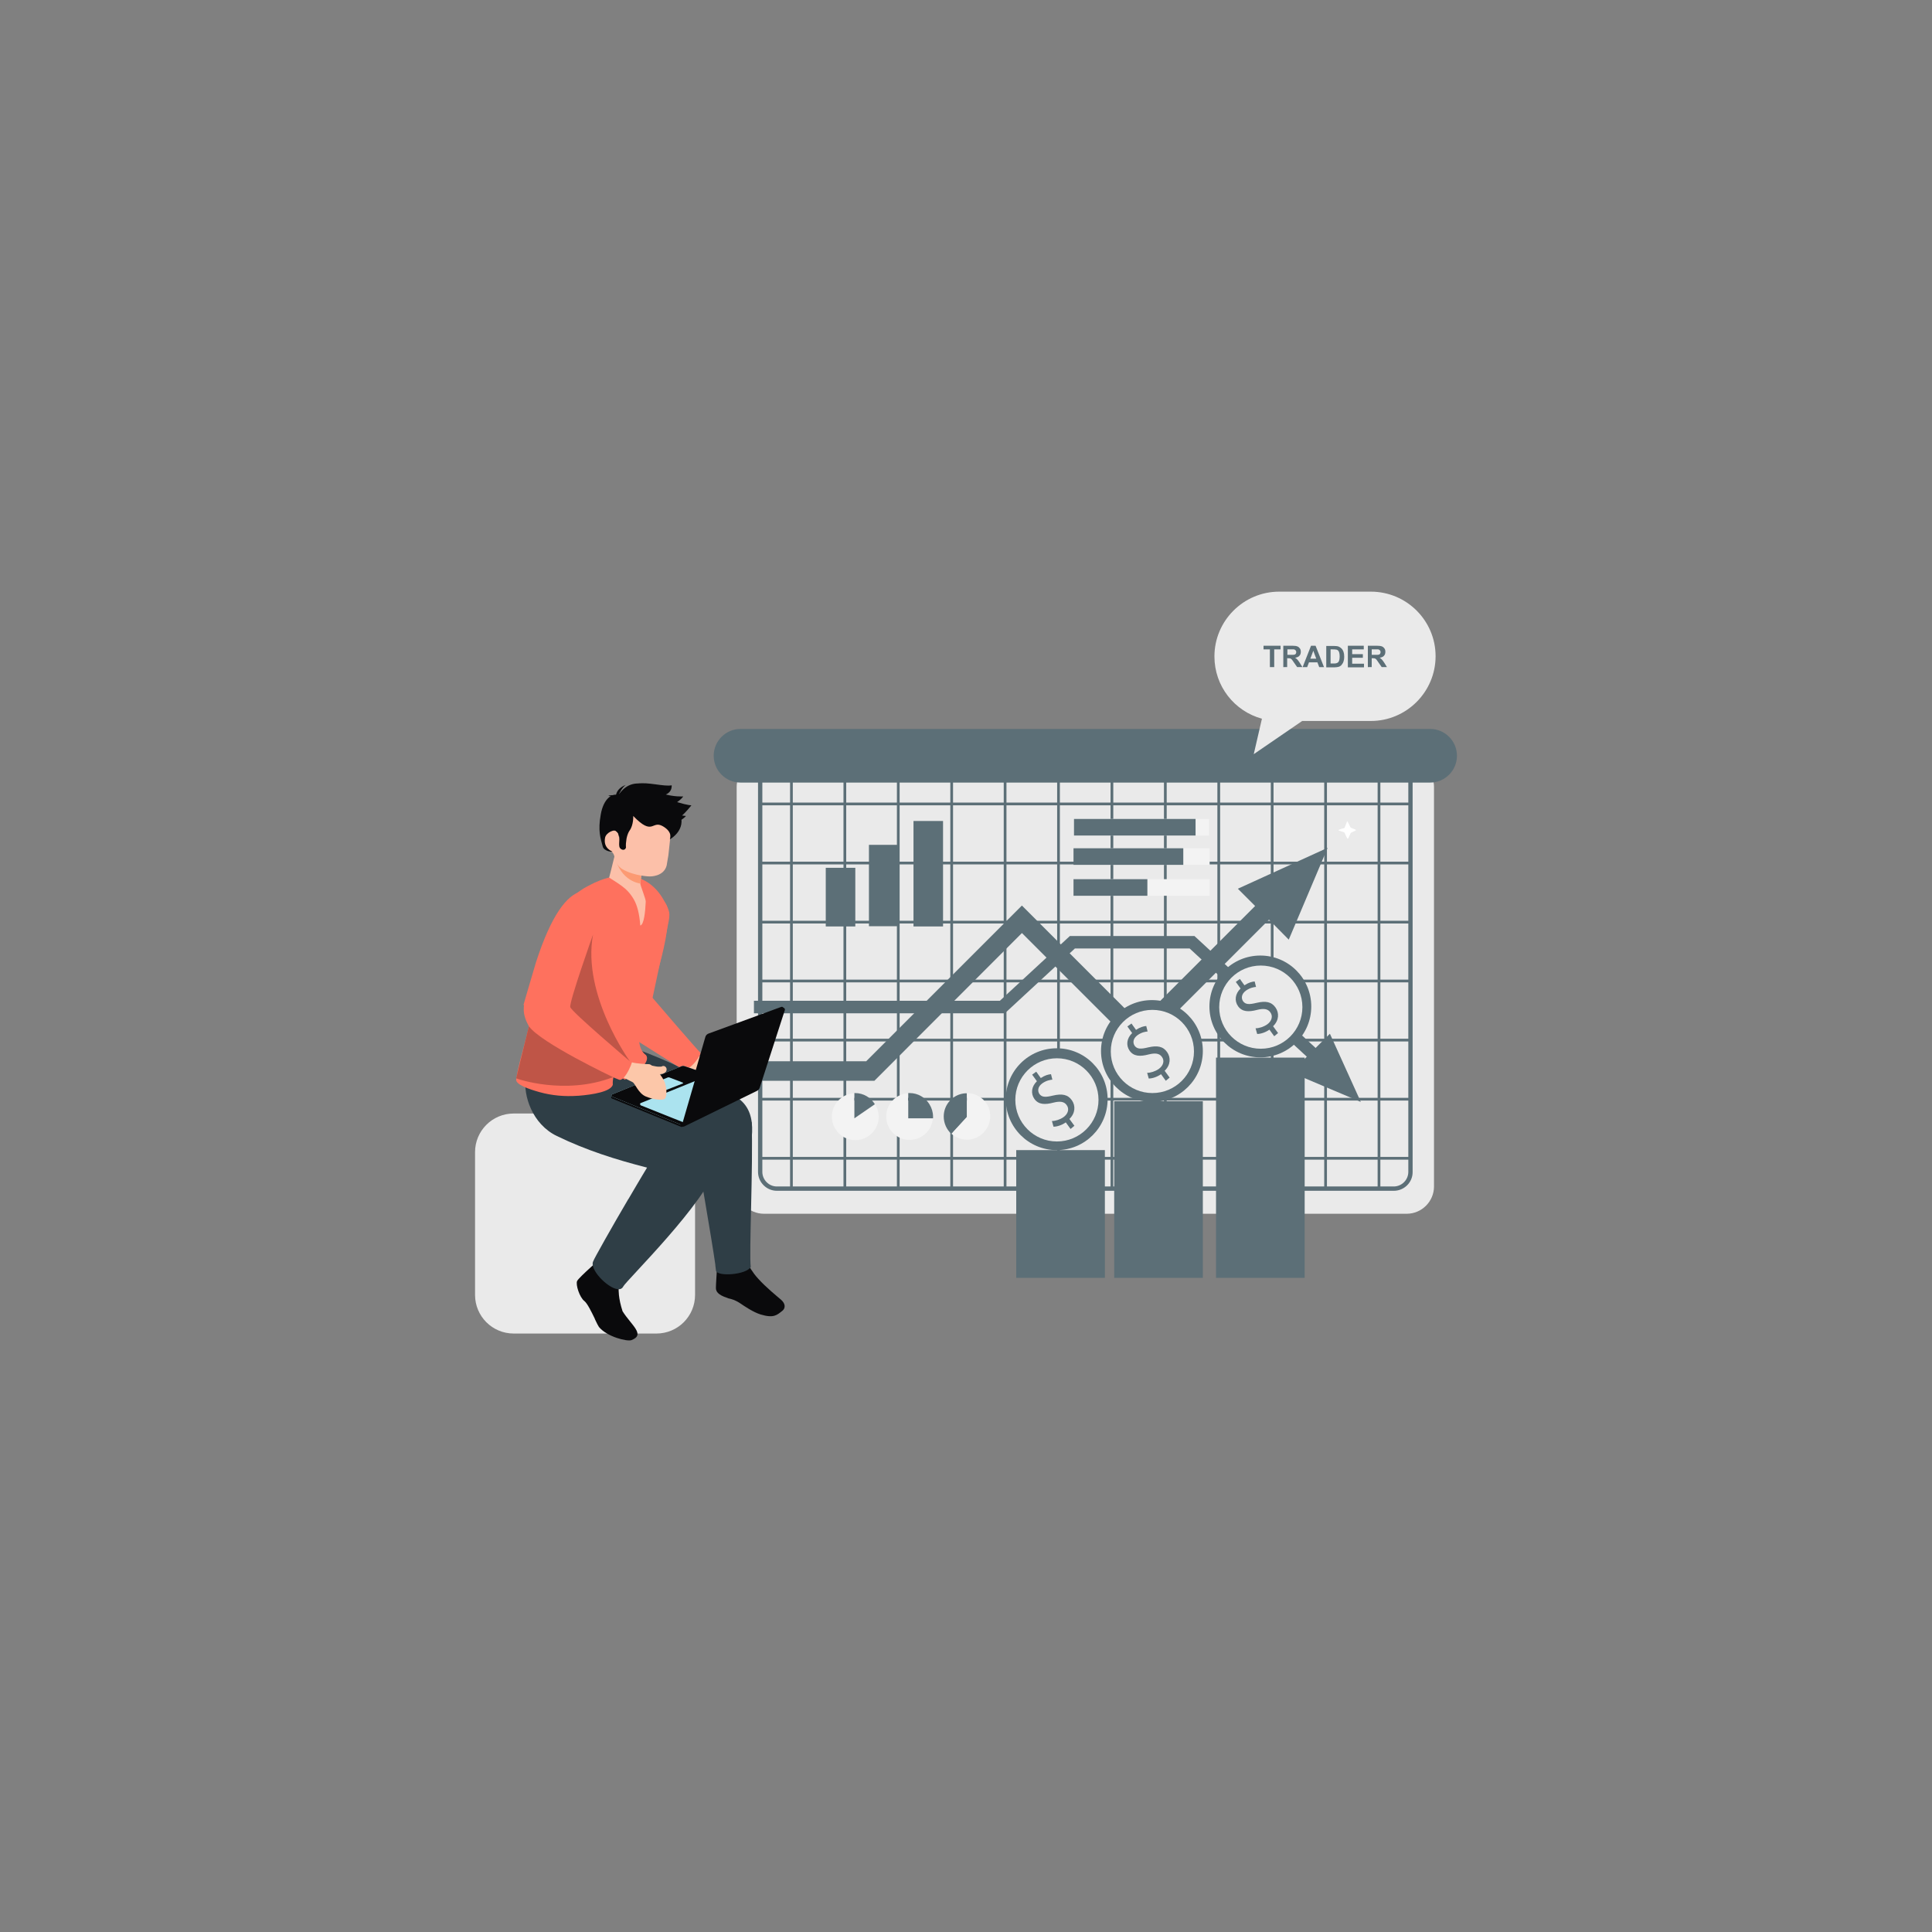 <svg y="0" x="0" viewBox="0 0 850 850" version="1.1" id="Layer_1" xmlns="http://www.w3.org/2000/svg">
  <rect x="0" y="0" width="850" height="850" fill="#808080" stroke="none"/>
  <g>
    <g>
      <g>
        <path fill="#eaeaea" d="M618.9,534H336.1c-6.6,0-12-5.4-12-12V346.2c0-6.6,5.4-12,12-12h282.8c6.6,0,12,5.4,12,12V522
				C630.9,528.6,625.5,534,618.9,534z"></path>
      </g>
      <g>
        <g>
          <path fill="#5c6f77" d="M613.2,523.9H341.8c-4.5,0-8.3-3.7-8.3-8.3V332.5c0-4.5,3.7-8.3,8.3-8.3h271.4c4.6,0,8.3,3.7,8.3,8.3v183.2
					C621.5,520.2,617.8,523.9,613.2,523.9z M341.8,326c-3.5,0-6.4,2.9-6.4,6.4v183.2c0,3.5,2.9,6.4,6.4,6.4h271.4
					c3.5,0,6.4-2.9,6.4-6.4V332.5c0-3.5-2.9-6.4-6.4-6.4H341.8z"></path>
        </g>
      </g>
      <g>
        <rect y="332.5" x="606.1" width="1.2" height="191.1" fill="#5c6f77"></rect>
      </g>
      <g>
        <rect y="332.5" x="582.6" width="1.2" height="191.1" fill="#5c6f77"></rect>
      </g>
      <g>
        <rect y="332.5" x="559.1" width="1.2" height="191.1" fill="#5c6f77"></rect>
      </g>
      <g>
        <rect y="332.5" x="535.6" width="1.2" height="191.1" fill="#5c6f77"></rect>
      </g>
      <g>
        <rect y="332.5" x="512.1" width="1.2" height="191.1" fill="#5c6f77"></rect>
      </g>
      <g>
        <rect y="332.5" x="488.6" width="1.2" height="191.1" fill="#5c6f77"></rect>
      </g>
      <g>
        <rect y="332.5" x="465.1" width="1.2" height="191.1" fill="#5c6f77"></rect>
      </g>
      <g>
        <rect y="332.5" x="441.6" width="1.2" height="191.1" fill="#5c6f77"></rect>
      </g>
      <g>
        <rect y="332.5" x="418.1" width="1.2" height="191.1" fill="#5c6f77"></rect>
      </g>
      <g>
        <rect y="332.5" x="394.6" width="1.2" height="191.1" fill="#5c6f77"></rect>
      </g>
      <g>
        <rect y="332.5" x="371.1" width="1.2" height="191.1" fill="#5c6f77"></rect>
      </g>
      <g>
        <rect y="332.5" x="347.6" width="1.2" height="191.1" fill="#5c6f77"></rect>
      </g>
      <g>
        <rect y="509" x="334.8" width="285.4" height="1.2" fill="#5c6f77"></rect>
      </g>
      <g>
        <rect y="483" x="334.8" width="285.4" height="1.2" fill="#5c6f77"></rect>
      </g>
      <g>
        <rect y="457" x="334.8" width="285.4" height="1.2" fill="#5c6f77"></rect>
      </g>
      <g>
        <rect y="431" x="334.8" width="285.4" height="1.2" fill="#5c6f77"></rect>
      </g>
      <g>
        <rect y="405.1" x="334.8" width="285.4" height="1.2" fill="#5c6f77"></rect>
      </g>
      <g>
        <rect y="379.1" x="334.8" width="285.4" height="1.2" fill="#5c6f77"></rect>
      </g>
      <g>
        <rect y="353.1" x="334.8" width="285.4" height="1.2" fill="#5c6f77"></rect>
      </g>
      <g>
        <polygon points="579.7 469.3 523.4 417.3 472.9 417.3 442.1 445.8 331.7 445.8 331.7 440.3 439.9 440.3 470.7 411.8 525.5 411.8 583.4 465.3" fill="#5c6f77"></polygon>
      </g>
      <g>
        <polygon points="584.1 373 544.6 391 552.2 398.6 501 449.8 449.6 398.4 381.1 466.9 333.3 466.9 333.3 475.5 384.7 475.5 449.6 410.5 501 461.9 558.3 404.6 567 413.4" fill="#5c6f77"></polygon>
      </g>
      <g>
        <polygon points="585.1 454.8 568 471.8 598.7 484.8" fill="#5c6f77"></polygon>
      </g>
      <g>
        <rect y="506" x="447.1" width="39" height="56.2" fill="#5c6f77"></rect>
      </g>
      <g>
        <rect y="484.5" x="490.2" width="39" height="77.7" fill="#5c6f77"></rect>
      </g>
      <g>
        <rect y="381.8" x="363.3" width="13" height="25.8" fill="#5c6f77"></rect>
      </g>
      <g>
        <rect y="371.7" x="382.3" width="13" height="35.8" fill="#5c6f77"></rect>
      </g>
      <g>
        <rect y="361.2" x="401.9" width="13" height="46.4" fill="#5c6f77"></rect>
      </g>
      <g>
        <circle r="22.4" fill="#5c6f77" cy="483.6" cx="464.9"></circle>
      </g>
      <g>
        <circle r="18.3" fill="#eaeaea" cy="483.9" cx="465"></circle>
      </g>
      <g>
        <g>
          <path fill="#5c6f77" d="M471,496.7l-2.1-2.9c-1.7,1.2-3.8,1.9-5.4,1.9l-0.7-2.5c1.5,0,3.5-0.6,5.1-1.7c2.1-1.5,2.6-3.7,1.4-5.3
					c-1.1-1.6-3-1.8-5.8-1.1c-3.8,1-6.6,0.9-8.4-1.6c-1.7-2.4-1.3-5.5,1.1-7.8l-2.1-2.9l1.8-1.3l2,2.8c1.8-1.2,3.3-1.6,4.5-1.7
					l0.6,2.4c-0.9,0.1-2.5,0.3-4.4,1.6c-2.2,1.6-2.1,3.5-1.3,4.7c1.1,1.5,2.7,1.5,6,0.7c3.9-0.9,6.5-0.5,8.3,2.1
					c1.6,2.3,1.6,5.6-1.1,8.2l2.2,3L471,496.7z"></path>
        </g>
      </g>
      <g>
        <circle r="22.4" fill="#5c6f77" cy="462.4" cx="506.8"></circle>
      </g>
      <g>
        <circle r="18.3" fill="#eaeaea" cy="462.6" cx="507"></circle>
      </g>
      <g>
        <g>
          <path fill="#5c6f77" d="M512.9,475.5l-2.1-2.9c-1.7,1.2-3.8,1.9-5.4,1.9l-0.7-2.5c1.5,0,3.5-0.6,5.1-1.7c2.1-1.5,2.6-3.7,1.4-5.3
					c-1.1-1.6-3-1.8-5.8-1.1c-3.8,1-6.6,0.9-8.4-1.6c-1.7-2.4-1.3-5.5,1.1-7.8l-2.1-2.9l1.8-1.3l2,2.8c1.8-1.2,3.3-1.6,4.5-1.7
					l0.6,2.4c-0.9,0.1-2.5,0.3-4.4,1.6c-2.2,1.6-2.1,3.5-1.3,4.7c1.1,1.5,2.7,1.5,6,0.7c3.9-0.9,6.5-0.5,8.3,2.1
					c1.6,2.3,1.6,5.6-1.1,8.2l2.2,3L512.9,475.5z"></path>
        </g>
      </g>
      <g>
        <circle r="22.4" fill="#5c6f77" cy="442.8" cx="554.5"></circle>
      </g>
      <g>
        <circle r="18.3" fill="#eaeaea" cy="443.1" cx="554.7"></circle>
      </g>
      <g>
        <g>
          <path fill="#5c6f77" d="M560.6,455.9l-2.1-2.9c-1.7,1.2-3.8,1.9-5.4,1.9l-0.7-2.5c1.5,0,3.5-0.6,5.1-1.7c2.1-1.5,2.6-3.7,1.4-5.3
					c-1.1-1.6-3-1.8-5.8-1.1c-3.8,1-6.6,0.9-8.4-1.6c-1.7-2.4-1.3-5.5,1.1-7.8l-2.1-2.9l1.8-1.3l2,2.8c1.8-1.2,3.3-1.6,4.5-1.7
					l0.6,2.4c-0.9,0.1-2.5,0.3-4.4,1.6c-2.2,1.6-2.1,3.5-1.3,4.7c1.1,1.5,2.7,1.5,6,0.7c3.9-0.9,6.5-0.5,8.3,2.1
					c1.6,2.3,1.6,5.6-1.1,8.2l2.2,3L560.6,455.9z"></path>
        </g>
      </g>
      <g>
        <rect y="465.3" x="535" width="39" height="96.9" fill="#5c6f77"></rect>
      </g>
      <g>
        <path fill="#f3f3f3" d="M375.9,492.1V481c-5.5,0.2-9.9,4.7-9.9,10.3c0,5.7,4.6,10.3,10.3,10.3c5.7,0,10.3-4.6,10.3-10.3
				c0-2-0.6-3.8-1.5-5.4L375.9,492.1z"></path>
      </g>
      <g>
        <path fill="#5c6f77" d="M384.9,485.8c-1.8-2.9-5-4.9-8.7-4.9c-0.1,0-0.2,0-0.3,0v11.1L384.9,485.8z"></path>
      </g>
      <g>
        <path fill="#f3f3f3" d="M399.5,481c-5.4,0.3-9.6,4.8-9.6,10.2c0,5.7,4.6,10.3,10.3,10.3c5.4,0,9.8-4.2,10.2-9.4h-10.9V481z"></path>
      </g>
      <g>
        <path fill="#5c6f77" d="M408.9,485.8c-1.8-2.9-5-4.9-8.7-4.9c-0.1,0-0.2,0-0.3,0c-0.1,0-0.2,0-0.3,0v11.1h10.9c0-0.3,0-0.5,0-0.8
				C410.5,489.3,409.9,487.4,408.9,485.8z"></path>
      </g>
      <g>
        <path fill="#5c6f77" d="M425.4,481c-0.1,0-0.2,0-0.3,0c-0.1,0-0.2,0-0.3,0c-5.4,0.3-9.6,4.8-9.6,10.2c0,3,1.3,5.8,3.4,7.7l6.8-7.4
				V481z"></path>
      </g>
      <g>
        <path fill="#f3f3f3" d="M434.2,485.8c-1.8-2.9-5-4.9-8.7-4.9c0,0,0,0-0.1,0v10.5l-6.8,7.4c1.8,1.6,4.2,2.6,6.8,2.6
				c5.4,0,9.8-4.2,10.2-9.4c0-0.3,0-0.5,0-0.8C435.7,489.3,435.2,487.4,434.2,485.8z"></path>
      </g>
      <g>
        <rect y="360.3" x="472.3" width="59.6" height="7.3" fill="#f3f3f3"></rect>
      </g>
      <g>
        <rect y="360.3" x="472.5" width="53.5" height="7.3" fill="#5c6f77"></rect>
      </g>
      <g>
        <rect y="373.2" x="472.6" width="59.6" height="7.3" fill="#f3f3f3"></rect>
      </g>
      <g>
        <rect y="373.2" x="472.3" width="48.3" height="7.3" fill="#5c6f77"></rect>
      </g>
      <g>
        <rect y="386.8" x="472.6" width="59.6" height="7.3" fill="#f3f3f3"></rect>
      </g>
      <g>
        <rect y="386.8" x="472.3" width="32.5" height="7.3" fill="#5c6f77"></rect>
      </g>
      <g>
        <path fill="#fff" d="M592.7,361.3l-1.2,3c0,0-2.9,0.7-2.6,1c0.3,0.3,2.5,0.7,2.7,1.1c0.1,0.4,1.1,2.6,1.3,2.6
				c0.5,0,1.1-2.5,1.6-2.7c0.3-0.1,2.1-1,2.2-1.1c0-0.1-2.5-1.1-2.5-1.1S592.7,360.9,592.7,361.3z"></path>
      </g>
      <g>
        <path fill="#5c6f77" d="M629.2,344.3H325.8c-6.5,0-11.8-5.3-11.8-11.8v0c0-6.5,5.3-11.8,11.8-11.8h303.4c6.5,0,11.8,5.3,11.8,11.8v0
				C641,339,635.7,344.3,629.2,344.3z"></path>
      </g>
      <g>
        <g>
          <path fill="#eaeaea" d="M603.1,260.3h-40.3c-15.7,0-28.5,12.8-28.5,28.5l0,0c0,13.1,8.8,24.1,20.9,27.4l-3.6,15.6l21.3-14.6h30.2
					c15.7,0,28.5-12.8,28.5-28.5l0,0C631.6,273.1,618.9,260.3,603.1,260.3z"></path>
        </g>
        <g>
          <g>
            <path fill="#5c6f77" d="M558.7,293.5v-7.8h-2.8v-1.6h7.5v1.6h-2.8v7.8H558.7z"></path>
          </g>
          <g>
            <path fill="#5c6f77" d="M564.6,293.5v-9.4h4c1,0,1.7,0.1,2.2,0.3c0.5,0.2,0.8,0.5,1.1,0.9c0.3,0.4,0.4,0.9,0.4,1.5
						c0,0.7-0.2,1.3-0.6,1.7c-0.4,0.5-1,0.7-1.9,0.9c0.4,0.2,0.7,0.5,1,0.8c0.3,0.3,0.6,0.8,1.1,1.5l1.1,1.8h-2.3l-1.4-2
						c-0.5-0.7-0.8-1.2-1-1.4s-0.4-0.3-0.6-0.4c-0.2-0.1-0.5-0.1-1-0.1h-0.4v3.9H564.6z M566.5,288.1h1.4c0.9,0,1.5,0,1.7-0.1
						c0.2-0.1,0.4-0.2,0.5-0.4c0.1-0.2,0.2-0.4,0.2-0.7c0-0.3-0.1-0.6-0.3-0.8c-0.2-0.2-0.4-0.3-0.7-0.4c-0.2,0-0.6,0-1.4,0h-1.5
						V288.1z"></path>
          </g>
          <g>
            <path fill="#5c6f77" d="M582.5,293.5h-2.1l-0.8-2.1h-3.7l-0.8,2.1h-2l3.7-9.4h2L582.5,293.5z M579.1,289.8l-1.3-3.5l-1.3,3.5
						H579.1z"></path>
          </g>
          <g>
            <path fill="#5c6f77" d="M583.5,284.2h3.5c0.8,0,1.4,0.1,1.8,0.2c0.5,0.2,1,0.5,1.4,0.9c0.4,0.4,0.7,0.9,0.9,1.5
						c0.2,0.6,0.3,1.3,0.3,2.2c0,0.8-0.1,1.4-0.3,2c-0.2,0.7-0.6,1.2-1,1.7c-0.3,0.3-0.8,0.6-1.3,0.7c-0.4,0.1-1,0.2-1.7,0.2h-3.6
						V284.2z M585.4,285.7v6.2h1.4c0.5,0,0.9,0,1.1-0.1c0.3-0.1,0.6-0.2,0.8-0.4c0.2-0.2,0.4-0.5,0.5-0.9c0.1-0.4,0.2-1,0.2-1.7
						c0-0.7-0.1-1.3-0.2-1.7c-0.1-0.4-0.3-0.7-0.5-0.9c-0.2-0.2-0.5-0.4-0.9-0.4c-0.3-0.1-0.8-0.1-1.6-0.1H585.4z"></path>
          </g>
          <g>
            <path fill="#5c6f77" d="M593,293.5v-9.4h7v1.6h-5.1v2.1h4.7v1.6h-4.7v2.6h5.2v1.6H593z"></path>
          </g>
          <g>
            <path fill="#5c6f77" d="M601.8,293.5v-9.4h4c1,0,1.7,0.1,2.2,0.3c0.5,0.2,0.8,0.5,1.1,0.9c0.3,0.4,0.4,0.9,0.4,1.5
						c0,0.7-0.2,1.3-0.6,1.7c-0.4,0.5-1,0.7-1.9,0.9c0.4,0.2,0.7,0.5,1,0.8c0.3,0.3,0.6,0.8,1.1,1.5l1.1,1.8h-2.3l-1.4-2
						c-0.5-0.7-0.8-1.2-1-1.4c-0.2-0.2-0.4-0.3-0.6-0.4c-0.2-0.1-0.5-0.1-1-0.1h-0.4v3.9H601.8z M603.6,288.1h1.4
						c0.9,0,1.5,0,1.7-0.1c0.2-0.1,0.4-0.2,0.5-0.4c0.1-0.2,0.2-0.4,0.2-0.7c0-0.3-0.1-0.6-0.3-0.8c-0.2-0.2-0.4-0.3-0.7-0.4
						c-0.2,0-0.6,0-1.4,0h-1.5V288.1z"></path>
          </g>
        </g>
      </g>
    </g>
    <g>
      <g>
        <g>
          <path fill="#eaeaea" d="M226,586.7h62.8c9.4,0,17-7.6,17-17v-62.8c0-9.4-7.6-17-17-17H226c-9.4,0-17,7.6-17,17v62.8
					C209,579.1,216.6,586.7,226,586.7z"></path>
        </g>
        <g>
          <g>
            <path fill="#2f3e46" d="M231.7,471.2c2-13,2.1-12.8,17.6-11.9c2.8,0.1,10.1,3.7,12.8,4.7c7,2.5,4.6-1.6,10.5,2.5
						c0.3,0.2,0.7,0.5,1,0.7c2.8,2,5.5,3.8,7.9,5.5c10.9,7.6,17.7,12.6,23.1,17c0.2,0.2,0.5,0.4,0.7,0.6c0.9,0.7,1.8,1.5,2.6,2.2
						c0.1,0.1,0.2,0.2,0.2,0.2c0.1,0.7-2.7,8-5.3,14.5c-0.1,0.4-0.3,0.8-0.5,1.1c-1.9,4.7-3.5,8.7-3.6,8.7
						c-3.6-0.8-7.1-1.6-10.6-2.5c-1.2-0.3-2.3-0.5-3.4-0.8c-13.7-3.5-26.7-7.6-39.7-13.9c-10.8-5.2-14.9-17.8-13.7-25.8
						C231.5,472.9,231.6,472.1,231.7,471.2z"></path>
          </g>
          <g>
            <path fill="#0a0a0c" d="M265.6,552.5l7.3,9.1c0,0-1.1,2.9-0.6,8.1c0.2,2,0.7,4.4,1.6,7.2c3.9,6.2,10.2,10.3,3.9,12.7
						c-1.8,0.7-10.7-1.4-14.3-5.8c-0.3-0.4-1-1.8-1.8-3.5c0,0,0,0,0-0.1c-1.4-2.9-3.3-6.8-4.6-7.8c-2.1-1.6-3.9-7.2-3.2-8.8
						C254.7,561.9,265.6,552.5,265.6,552.5z"></path>
          </g>
          <g>
            <path fill="#2f3e46" d="M276.4,527.6c0,0,0-0.1,0.1-0.1c1.2-2,2.4-4.1,3.7-6.3c1.5-2.5,3-5.1,4.6-7.7c0.2-0.2,0.3-0.5,0.5-0.8
						c1.5-2.5,2.9-4.9,4.4-7.3c0.4-1.6,8.3-18.3,8.7-20.1c2.4,1.4,4.5,2.9,6.3,4.3c0.2,0.2,0.5,0.4,0.7,0.6c0.9,0.7,1.8,1.5,2.6,2.2
						c0.1,0.1,0.2,0.2,0.2,0.2c8.5,7.6,9.5,14.2,7.3,19.9c-4.6,16.4-40,50.9-41.3,53.5c-0.5,1-1.4,1.3-2.4,1.2c0,0,0,0,0,0
						c-4.6-0.5-12.9-9.1-10.7-12.5C260.9,554.6,269.5,539.3,276.4,527.6z"></path>
          </g>
        </g>
        <g>
          <path fill="#0a0a0c" d="M329.2,556.4c0,0,1.7,3.3,4.4,6.2c3.3,3.7,8.6,8,10,9.2c2.2,1.9,1.9,3.9,0.6,4.9c-2.3,1.8-3.7,3.4-9.6,1.6
					c-3.2-1-6.9-3.5-9.1-5c-1.2-0.8-2.5-1.4-3.9-1.8c-0.4-0.1-0.8-0.2-1.2-0.3c0,0-0.1,0-0.2-0.1c-4.8-1.5-5-3.2-5.2-3.9
					c-0.2-0.8,0.8-14,0.8-14L329.2,556.4z"></path>
        </g>
        <g>
          <path fill="#2f3e46" d="M259.3,460.8c2.5-1,5.8-1.1,9.8,0c1.6,0.7,4.7-1.6,6.4-1c1.4,0.5,2.9,1,4.3,1.6c3.5,1.3,6.9,2.7,10.3,4.1
					c13.3,5.6,26.4,12.7,34.7,17.7c5.1,3.7,6.3,9.2,6.1,14.9c-0.2,5.8-3.6,7.6-5.9,12.1c-1.6-0.5-4-0.8-7-1.1
					c-2.8-0.3-6-0.4-9.6-0.5c-18.1-0.6-43.4-0.3-47.1-5.4c-1-1.3-5.5-20.8-6.2-22.2c-1.5-3-2.3-6.1-2.4-8.9
					C252.6,466.9,254.8,462.5,259.3,460.8z"></path>
        </g>
        <g>
          <path fill="#2f3e46" d="M315.4,495.3c5.9-5,15.3-2.9,15.3-1.4c0.7,19.3-1.2,57.7-0.4,63.5c-1.9,3.5-14.9,4.4-15.3,1.6
					c-0.3-2.3-0.3-2.4-0.3-2.7c-1.4-10-8-48.6-8.8-51.8c0-0.1,0-0.2,0.1-0.3C306.8,502.8,310.9,499.1,315.4,495.3z"></path>
        </g>
        <g>
          <path fill="#fe715e" d="M273.9,414c1.2-4.9,2.7-8.9,4.5-12c2-3.5,4.4-5.7,7-6.5c6.2-1.9,7.8,1.9,8.9,5.4c0.6,1.8-0.3,5.4-0.5,6.3
					c-0.2,1.5-4.8,22.9-6.7,31.8c0,0,0,0,0,0c-0.5,2.3-0.8,3.7-0.8,3.8c-4.1-0.6-12-2.8-15.2-7.4c-1.1-1.6-1.7-3.5-1.4-5.6
					C270.3,426,273,417.5,273.9,414z"></path>
        </g>
        <g>
          <path fill="#fcc7a9" d="M310.4,466.6c1.6,0.7,4.8-0.5,8,0c3.3,0.5,4.2,5.4,4.8,6.6c0.6,1.2,0.7,4.7-2.6,4.9
					c-3.3,0.2-7.1-5.4-7.2-3.4c1.3,2.5,2.3,3.9,0.7,4c-1.6,0-4.1-5.1-6.4-5.9c-2.3-0.8-4.1-1.7-4.7-3.3c-0.6-1.6,2.7-7,2.7-7
					S308.8,466,310.4,466.6z"></path>
        </g>
        <g>
          <path fill="#fe715e" d="M287.1,439c0,0.1,20.2,23.5,21,24.1c0.8,0.7-4.8,8.7-7.8,7.3c0,0-0.9-0.5-2.3-1.4c0,0,0,0-0.1,0
					c-6.1-3.9-22.4-14.1-24.2-15.3c-2.2-1.4-5.6-6.3-6.6-8c0.2-4.4,1.8-8,3.9-10.2C275.3,431.1,281.9,431.4,287.1,439z"></path>
        </g>
        <g>
          <path fill="#fe715e" d="M236,428c0.1-1.9,8-24.2,13.5-31.4c0.6-0.8,1.2-1.4,1.7-1.7c0.4-0.3,0.6-0.5,0.9-0.7
					c1.7-1.2,2.4-1.9,4.8-3.4c0.6-0.3,1.2-0.7,2-1.1c14-7.6,27.6-6,34.3,8.6c0.3,0.7,0.2,0.3,0.5,1.7c0.1,0.6,0.2,1.1,0.2,1.7
					c0,0.3,0,0.5,0,0.8v0.2c0,17.3-12.1,45.2-12.5,50.5c0,0-1.6,7.9,2.8,11c0,0,3.6,3.5-9.3,10.8c-0.1-0.1-0.3-0.2-0.5-0.3
					c-1.1-0.6-2-1.2-2.6-2c-0.7-0.9-1-1.9-0.6-3.3c-0.6,1.6-1,2.9-1.2,3.9c-0.1,0.4-0.1,0.7-0.2,1c-0.3,1.6-0.2,2.5-0.2,3
					c-1,3-8.8,4.3-15.2,4.8c-0.1,0-0.2,0-0.3,0c-5.6,0.4-11.3-0.1-16.7-1.6c-5-1.4-10.6-3.4-10.3-5.6
					C228.8,463.2,234.1,453.4,236,428z"></path>
        </g>
        <g>
          <path fill="#fcc0a9" d="M271,373.8c2-3,13.2,3.3,11.8,6.2l-1.1,8.7c0,0.9,2.5,6.9,2.4,8c-0.2,4.6-0.8,10.1-2.4,10.5
					c-0.4-5.2-1.3-8.8-2.9-11.6c-1-1.7-2.1-3.1-3.5-4.4c-2-1.8-4.5-3.3-7.3-5.1c0.1-0.2,1.5-6,2.4-9.6
					C270.7,375,271,373.8,271,373.8z"></path>
        </g>
        <g>
          <path fill="#fe715e" d="M255.4,392.3c1.2-0.3,4-0.1,4.9,1.2c0.8,1,5.3,8.1-2,24.7l-7.2,22.6c-6.9-1.3-20.9,1.7-20.8,1.4
					c0.1-0.6,5.4-18.4,5.5-18.8C242.7,402,249.6,393.9,255.4,392.3z"></path>
        </g>
        <g>
          <path fill="#0a0a0c" d="M269.6,482.1l30-12.2c0.5-0.2,1-0.2,1.5,0l30.5,10.4l-31.2,15.4c-0.3,0.1-0.6,0.2-0.9,0l-30.3-12.4
					c-0.2-0.1-0.3-0.3-0.3-0.4c0,0,0,0,0,0c0,0,0,0,0,0c0,0,0,0,0,0c0-0.2,0.1-0.9,0.2-1C269.1,481.7,269.4,482,269.6,482.1z"></path>
        </g>
        <g>
          <path fill="#abe3ef" d="M269.3,481.5l30.5-12.4c0.5-0.2,1-0.2,1.5,0l31,10.6l-31.7,15.2c-0.3,0.1-0.6,0.2-0.9,0l-30.3-12.4
					C268.9,482.3,268.9,481.7,269.3,481.5z"></path>
        </g>
        <g>
          <path fill="#0a0a0c" d="M310.3,456.3c0.2-0.8,0.8-1.4,1.5-1.6l31.9-11.7c0.4-0.1,0.6-0.2,1.4,0.8c-0.3,0.2-0.5,0.4-0.7,0.4
					l-10.9,33.8c-0.2,0.7-0.7,1.2-1.2,1.5l-32.1,15.8c-0.5,0.2-1-0.3-0.9-0.9L310.3,456.3z"></path>
        </g>
        <g>
          <path fill="#0a0a0c" d="M269.3,481.5l30.5-12.4c0.5-0.2,1-0.2,1.5,0l31,10.6l-31.7,15.2c-0.3,0.1-0.6,0.2-0.9,0l-30.3-12.4
					C268.9,482.3,268.9,481.7,269.3,481.5z"></path>
        </g>
        <g>
          <path fill="#abe3ef" d="M281.9,485.3l27.6-11.2c0.4-0.2,0.9-0.2,1.3,0l19.5,5.9l-28.7,13.8c-0.3,0.1-0.6,0.1-0.9,0l-18.8-7.5
					C281.5,486,281.5,485.4,281.9,485.3z"></path>
        </g>
        <g>
          <path fill="#abe3ef" d="M294.4,474l6,2.3c0.2,0.1,0.2,0.3,0,0.4l-9,3.5c-0.1,0-0.2,0-0.3,0l-5.9-2.4c0-0.1,0-0.1,0-0.3l8.7-3.5
					C294.1,474,294.2,474,294.4,474z"></path>
        </g>
        <g>
          <path fill="#0a0a0c" d="M311.1,456.8c0.2-0.8,0.8-1.4,1.5-1.6l31.9-11.7c0.5-0.2,1,0.4,0.8,0.9l-11,34c-0.2,0.7-0.7,1.2-1.2,1.5
					L301,495.6c-0.5,0.2-1-0.3-0.9-0.9L311.1,456.8z"></path>
        </g>
        <g>
          <path fill="#fcc7a9" d="M278.1,467.4c1.7,0.5,6,0.8,7.5,0.8c1.5,0.1,6.2,5.6,7,8.4c0.8,2.7,0.8,5.8,0,6.7c-0.8,1-5.2,0.5-8.5-0.9
					c-3.3-1.4-4.7-5.8-5.8-6.3c-1.2-0.5-17.1-8.9-17.1-8.9l5.5-7.5C266.7,459.7,276.4,466.9,278.1,467.4z"></path>
        </g>
        <g>
          <path fill="#fe715e" d="M251.5,439.8l-0.5,3.3l27.4,21.8c0.8,1-3.5,11.3-6.1,10.1c-15.3-6-27-12.2-33.9-18.6c-0.8-0.4-3-1.6-4.2-3
					c-1.8-1.9-3.1-4.7-3.6-7.3c-0.4-2.1,0-4.3,0-4.3C235.5,433.6,245.3,443.2,251.5,439.8z"></path>
        </g>
        <g>
          <path fill="#fcc7a9" d="M285.4,468.6c0.1,0,0.1,0,0.2,0c1,0.2,2.1,0.4,3.1,0.6c0.5,0.1,1,0.1,1.5,0.1c0.4,0,1-0.1,0.8,0
					c0.6-0.5,1.5-0.4,2,0.3c0.5,0.7,0.3,1.7-0.3,2.2c-1.1,0.8-1.7,0.7-2.4,0.8c-0.6,0.1-1.2,0.1-1.8,0.1c-1.2,0-2.3-0.1-3.5-0.3
					c-0.9-0.1-1.6-1.1-1.5-2.1C283.6,469.2,284.4,468.5,285.4,468.6z"></path>
        </g>
        <g>
          <path fill="#fc9a73" d="M282.8,380l-1.1,8.7c0,0-8.6-0.7-11.3-12.1c0.4-1.6,0.7-2.8,0.7-2.8C273,370.8,284.2,377.1,282.8,380z"></path>
        </g>
        <g>
          <path fill="#0a0a0c" d="M267.9,350c1.1-0.2,3.1-0.2,3.1-0.2c0.7-3.5,4.5-4.5,4.5-4.5c-1.6,0.6-3.2,4.2-3.2,4.2s0.2-0.4,3.8-2.2
					c3.5-1.8,10.2,0.2,15.2,1.8c5.1,1.6,9.3,1.3,9.3,1.3c-1,1.4-2.7,2.5-2.7,2.5c5,1.5,6.3,1.4,6.3,1.4c-2.3,2.9-4.1,4.5-4.1,4.5
					c0.6,0.1,1.7,0.2,1.7,0.2s-2.9,3.6-8.2,3.1c-5.3-0.5-8.1-3.3-10.8-3.9c-2.6-0.7-6.8,0.1-6.8,0.1c-1.6,9.1-6.2,13.1-6.2,13.1
					l-1.6,2.3c-5.3-14.4,2.2-23.1,2.2-23.1S266.9,350.2,267.9,350z"></path>
        </g>
        <g>
          <path fill="#0a0a0c" d="M280.5,344.8c4.2-0.9,11.8,1.4,15,0.7c0,0,0.7,4.6-6.1,4.7c-5,0.1-10.4,0.4-10.4,0.4l-5.6-1.1
					C273.4,349.6,276.3,345.8,280.5,344.8z"></path>
        </g>
        <g>
          <path fill="#fcc0a9" d="M272,366.6c0,0,0.5,3.6,1.7,4.5c0,0,0,0,0.1,0.1c0,0,0.1,0,0.1,0.1c0,0,0.1,0,0.1,0
					c1.3,0.1,2.6-8.7,2.6-8.7s-1.7-5.8,2.7-5.3c4.5,0.5,16.2,6.5,16.2,6.5s0,0.6-0.2,1.6c-0.1,0.5-0.1,1.2-0.3,2
					c-0.1,0.7-0.4,4.3-0.8,7.6c-0.1,1-0.2,1.9-0.4,2.8c-0.2,1.2-0.4,2.3-0.5,3c-1.3,5-7.4,4.8-7.5,4.8l0,0c0,0-6.5-0.1-11.8-3.1
					c-1.9-1.1-3.2-3-3.6-5.2c-0.2-1.3-0.7-2.3-1.6-2.6c-2-0.6-4.4-3.7-2.7-7.9C268,362.1,272,366.6,272,366.6z"></path>
        </g>
        <g>
          <path fill="#212121" d="M280.9,355.5c1.4-0.6,1.6-3,1.6-3s5.4,3.4,6.4,1.6c1-1.8-0.3-3.4-0.3-3.4s3,1.6,1.7,4.2
					c-1.3,2.7-7-0.5-7-0.5s0.2,2.4-2.3,2.5c-2.5,0-2.6-2.4-2.6-2.4S279.6,356,280.9,355.5z"></path>
        </g>
        <g>
          <path fill="#0a0a0c" d="M272.1,349.9c0,0,2.6-5,8.2-5.2c3.5-0.2,9.7,2.1,14.2,6.5c9.2,9.2,4.7,15.3,0.2,18.1
					c0-0.1,1.6-3.1-3.1-5.8c-4.9-2.8-4.2,4.6-13-4.5c0,0,0.2,3.9-1.6,6.4c-0.5,0.7-1,1.9-1.3,3.3c0,0.2-0.1,0.4-0.1,0.6
					c-0.2,1.2-0.3,2.4-0.2,3.6c-0.6,1.8-2.7,0.8-2.9-0.4c-0.3-1.6,0.2-3.1-0.1-4.6c0-0.2-0.1-0.5-0.2-0.7c-0.2-0.4-0.4-0.8-0.7-1.3
					c-1-1.4-4.9,0.4-5.3,2.7c-0.9,4.8,3.3,6,3.3,6.1c-0.1,0.2-3.8-0.2-4.3-2.2c-1-3.7-2.2-7-0.9-14.1
					C265.5,351.3,269.4,348.8,272.1,349.9z"></path>
        </g>
      </g>
      <g>
        <path fill="#bf5547" d="M260.9,411.2c0,0-10.6,29.8-10,31.9c0.6,2.1,26.2,23.8,26.2,23.8S256,437.8,260.9,411.2z"></path>
      </g>
      <g>
        <path fill="#bf5547" d="M269.7,473.9c0,0-31.9-15.1-37-22.4l-5.6,22.9C227,474.5,248.5,482.1,269.7,473.9z"></path>
      </g>
    </g>
  </g>
</svg>